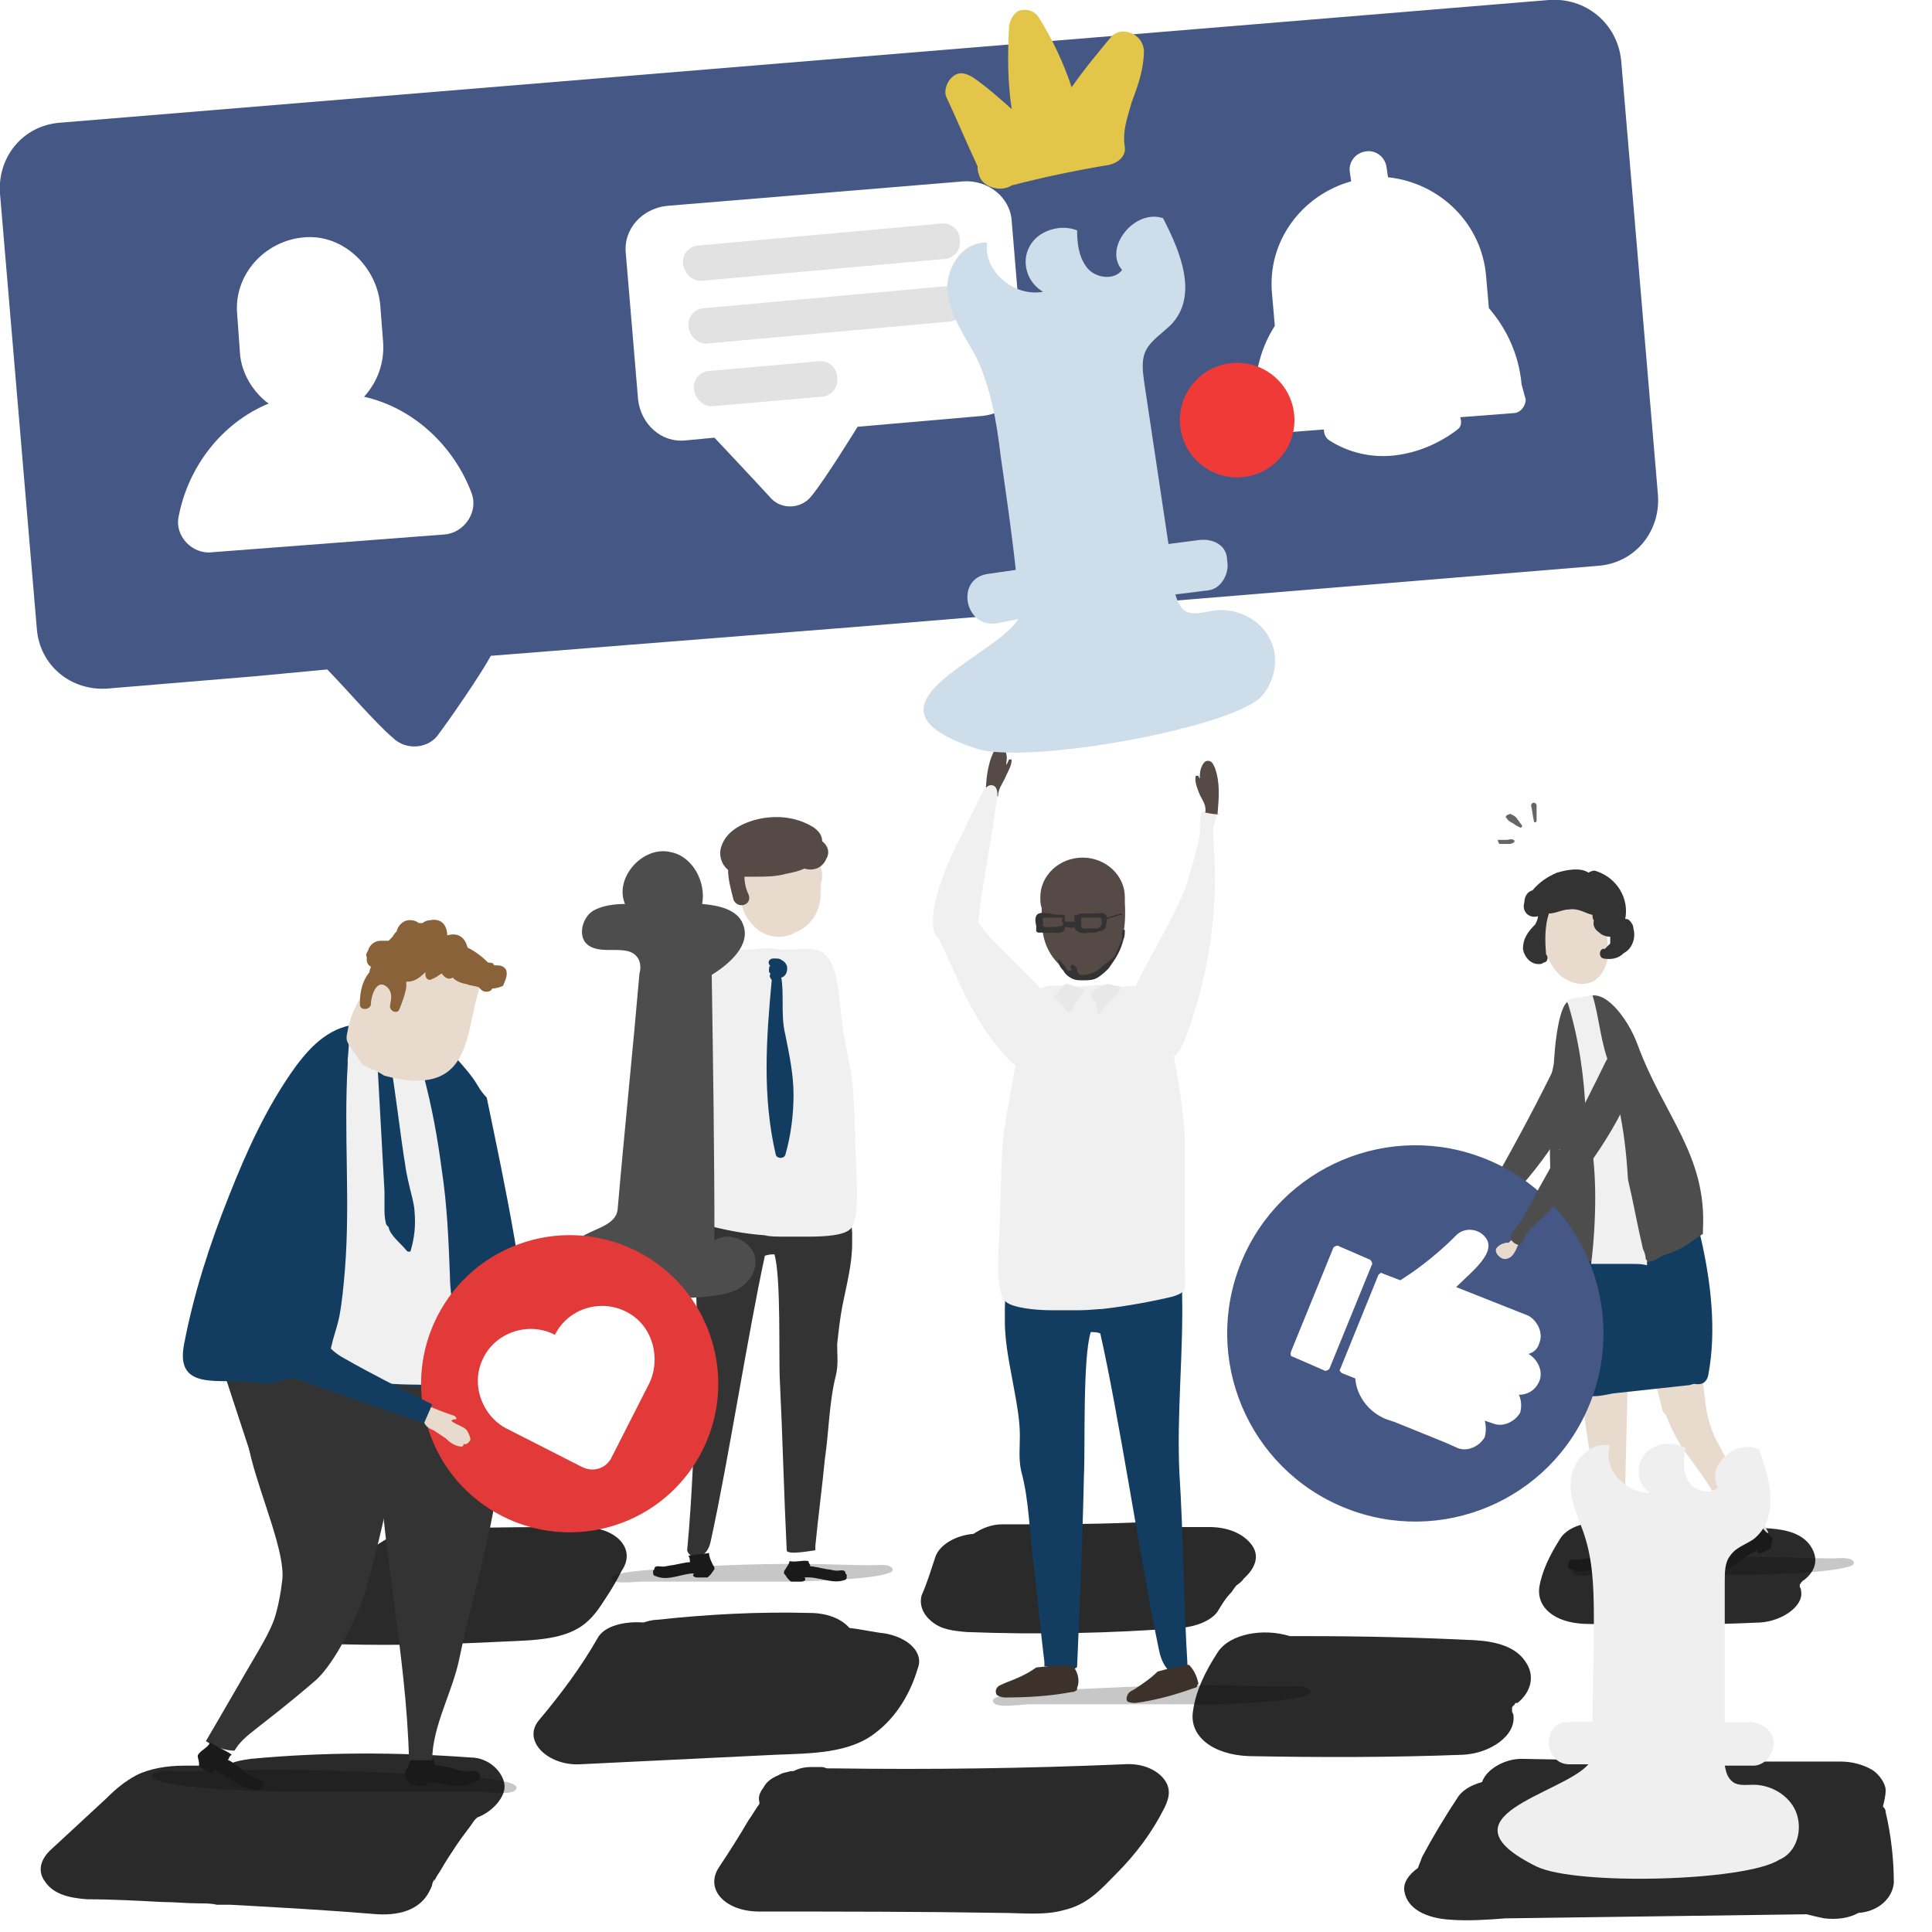 <?xml version="1.0" encoding="UTF-8"?> <!-- Generator: Adobe Illustrator 21.0.2, SVG Export Plug-In . SVG Version: 6.00 Build 0) --> <svg xmlns="http://www.w3.org/2000/svg" xmlns:xlink="http://www.w3.org/1999/xlink" version="1.1" id="Arte" x="0px" y="0px" viewBox="0 0 141.7 141.7" style="enable-background:new 0 0 141.7 141.7;" xml:space="preserve"> <style type="text/css"> .st0{fill:#445785;} .st1{fill:#FFFFFF;} .st2{fill:#E2E2E2;} .st3{fill:#EF3A38;} .st4{fill:#2A2A2A;} .st5{filter:url(#Adobe_OpacityMaskFilter);} .st6{filter:url(#Adobe_OpacityMaskFilter_1_);} .st7{mask:url(#XMLID_2_);fill:url(#XMLID_3_);} .st8{opacity:0.22;fill:url(#XMLID_4_);} .st9{fill:#333333;} .st10{fill:#E8DBCE;} .st11{fill:#F0F0F0;} .st12{fill:#1A1A1A;} .st13{fill:#123D60;} .st14{fill:#564A47;} .st15{filter:url(#Adobe_OpacityMaskFilter_2_);} .st16{filter:url(#Adobe_OpacityMaskFilter_3_);} .st17{mask:url(#XMLID_5_);fill:url(#XMLID_6_);} .st18{opacity:0.22;fill:url(#XMLID_7_);} .st19{fill:#3D322B;} .st20{fill:#E8E8E8;} .st21{fill:#4D4D4D;} .st22{filter:url(#Adobe_OpacityMaskFilter_4_);} .st23{filter:url(#Adobe_OpacityMaskFilter_5_);} .st24{mask:url(#XMLID_8_);fill:url(#XMLID_9_);} .st25{opacity:0.22;fill:url(#XMLID_10_);} .st26{fill:#666666;} .st27{filter:url(#Adobe_OpacityMaskFilter_6_);} .st28{filter:url(#Adobe_OpacityMaskFilter_7_);} .st29{mask:url(#XMLID_11_);fill:url(#XMLID_12_);} .st30{opacity:0.22;fill:url(#XMLID_13_);} .st31{fill:#8A6239;} .st32{fill:#E23A39;} .st33{fill:#EFEFF0;} .st34{fill:#E2C549;} .st35{fill:#CEDDEA;} </style> <g> <g> <g> <path class="st0" d="M113.6,0L4.4,9C1.7,9.2-0.2,11.5,0,14.2l2.7,31.9c0.2,2.7,2.5,4.6,5.2,4.4l10.8-0.9l5.3-0.5 c1.1,1.1,3.6,4,4.8,5c1,1,2.7,0.8,3.4-0.3c0.9-1.2,3.1-4.4,3.8-5.7L62.5,46l54.7-4.5c2.7-0.2,4.6-2.5,4.4-5.2l-2.7-31.9 C118.6,1.7,116.3-0.2,113.6,0z"></path> <path class="st1" d="M26.7,29.1c1-1.1,1.5-2.5,1.4-4l-0.2-2.6c-0.2-2.9-2.7-5.3-5.5-5.1c-3,0.2-5.3,2.8-5,5.7l0.2,2.8 c0.1,1.5,1,2.9,2.1,3.7c-3.4,1.4-5.9,4.6-6.6,8.3c-0.3,1.4,1,2.8,2.5,2.6l17-1.3c1.4-0.1,2.5-1.6,2-3 C33.3,32.7,30.3,29.9,26.7,29.1z"></path> <g> <path class="st1" d="M70.7,13.3l-21.8,1.8c-1.8,0.2-3.2,1.7-3,3.5l0.9,10.7c0.2,1.8,1.7,3.2,3.5,3l2.1-0.2c0,0,3.2,3.4,4.2,4.5 c0.8,0.8,2.2,0.7,2.9-0.2c1-1.2,3.4-5.1,3.4-5.1l9.2-0.8c1.8-0.2,3.2-1.7,3-3.5l-0.9-10.8C74.1,14.5,72.5,13.2,70.7,13.3z"></path> <path class="st2" d="M51.4,20.6c-0.7,0-1.2-0.6-1.3-1.2c-0.1-0.8,0.5-1.4,1.2-1.4L69,16.4c0.8-0.1,1.4,0.5,1.4,1.2 c0.1,0.8-0.5,1.4-1.2,1.4L51.4,20.6C51.4,20.6,51.4,20.6,51.4,20.6z"></path> <path class="st2" d="M51.8,25.2c-0.7,0-1.2-0.6-1.3-1.2c-0.1-0.8,0.5-1.4,1.2-1.4L69.3,21c0.8-0.1,1.4,0.5,1.4,1.2 c0.1,0.8-0.5,1.4-1.2,1.4L51.8,25.2C51.8,25.2,51.8,25.2,51.8,25.2z"></path> <path class="st2" d="M52.2,29.8c-0.7,0-1.2-0.6-1.3-1.2c-0.1-0.8,0.5-1.4,1.2-1.4l7.9-0.7c0.8-0.1,1.4,0.5,1.4,1.2 c0.1,0.8-0.5,1.4-1.2,1.4L52.2,29.8C52.2,29.8,52.2,29.8,52.2,29.8z"></path> </g> <path class="st1" d="M111.6,28.2c-0.2-2.2-1.1-4.1-2.4-5.6l-0.2-2.3c-0.3-3.9-3.4-6.9-7.2-7.3l-0.1-0.7c-0.1-0.8-0.8-1.3-1.5-1.2 c-0.8,0.1-1.3,0.8-1.2,1.5l0.1,0.7c-3.6,1-6.2,4.4-5.8,8.3l0.2,2.3l0,0c-1.1,1.7-1.6,3.8-1.4,6l0.1,1c0,0.5,0.5,0.9,1,0.9 l3.9-0.3c0,0.3,0.1,0.6,0.4,0.8c1.4,0.9,3.1,1.3,4.8,1.1c1.7-0.2,3.3-0.9,4.6-1.9c0.3-0.2,0.3-0.6,0.2-0.9l3.9-0.3 c0.5,0,0.9-0.5,0.9-1L111.6,28.2z"></path> </g> <ellipse transform="matrix(0.997 -8.237546e-02 8.237546e-02 0.997 -2.227 7.576)" class="st3" cx="90.7" cy="30.8" rx="4.2" ry="4.2"></ellipse> </g> <g> <g id="XMLID_140_"> <path id="XMLID_148_" class="st4" d="M42.7,112c-3.1,0-6.3,0-9.4,0.1c-1-0.5-2.5-0.6-3.5-0.1c-2.6,1.5-5,3.2-7.2,4.9 c-0.9,0.7-1.1,1.6-0.5,2.4c0.6,0.8,1.7,1.3,3,1.3c4,0.1,7.9,0,11.8-0.2c2.2-0.1,4.6-0.1,6.1-1.4c0.7-0.6,1.1-1.3,1.5-1.9 c0.4-0.6,0.8-1.3,1.1-1.9C46.7,113.6,45.2,112,42.7,112z"></path> <path id="XMLID_147_" class="st4" d="M64.9,119.8c-0.9-0.1-1.7-0.3-2.6-0.4c-0.6-0.7-1.7-1.1-2.9-1.1c-3.8-0.1-7.5,0.1-11.2,0.5 c-0.3,0-0.7,0.1-1,0.2c-1.3-0.1-2.9,0.2-3.4,1.2c-1.2,2.1-2.7,4.1-4.3,6c-1.2,1.5,0.7,3.3,3,3.2l14.4-0.7 c2.6-0.1,5.4-0.1,7.3-1.6c1.6-1.2,2.6-3,3.1-4.7C67.8,121.2,66.6,120.1,64.9,119.8z"></path> <path id="XMLID_146_" class="st4" d="M91.8,113.3c-0.6-0.8-1.7-1.3-3.1-1.3c-0.7,0-1.4,0-2.1,0c-0.5-0.3-1.2-0.4-1.9-0.4 c-3.7,0.2-7.5,0.2-11.2,0.2c-0.8,0-1.5,0.3-2.1,0.7c-1.3,0.1-2.5,0.8-2.8,1.7c-0.3,0.9-0.6,1.9-1,2.8c-0.2,0.7,0.1,1.4,0.7,1.9 c0.7,0.6,1.5,0.7,2.6,0.8c5.2,0.2,10.5,0.1,15.7-0.3c1.1-0.1,2.2-0.5,2.7-1.2c0.3-0.5,0.6-1,1-1.4c0.1-0.1,0.3-0.5,0.5-0.6 c-0.1,0.1-0.1,0.1-0.2,0.2c0.1-0.1,0.1-0.1,0.2-0.2c0.1-0.1,0.3-0.2,0.4-0.4C92.1,115,92.4,114.1,91.8,113.3z"></path> <path id="XMLID_145_" class="st4" d="M132.8,113.4c-0.6-0.9-1.7-1.2-3-1.3c-3.3-0.2-6.7-0.2-10-0.2c-0.3,0-0.6,0-1,0 c0,0,0,0-0.1,0c-1.5-0.5-3.6-0.2-4.3,1c-0.7,1.1-1.3,2.3-1.5,3.5c-0.2,1.5,1.1,2.6,3.3,2.7c4.3,0.1,8.6,0.1,12.9-0.1 c1.6-0.1,3.2-1.2,3-2.3c0,0,0-0.2-0.1-0.3c0,0,0-0.1,0-0.1c0-0.1,0-0.1,0.1-0.2c0,0,0-0.1,0.1-0.1c0,0,0-0.1,0.1-0.1c0,0,0,0,0,0 C133.2,115.2,133.4,114.3,132.8,113.4z"></path> <path id="XMLID_144_" class="st4" d="M37,130.9c-0.1-0.9-1.1-2-2.5-2c-5.4-0.4-10.8-0.4-16.1,0.1c-0.7,0.1-1.3,0.2-1.8,0.5 c-1,0-2.1,0-3.1,0c-1.2,0-2.5,0.2-3.5,0.7c-0.9,0.5-1.5,1-2.2,1.7c-1.3,1.2-2.7,2.5-4,3.7c-0.8,0.7-1.1,1.6-0.5,2.4 c0.6,0.9,1.7,1.2,3.1,1.3c1.8,0,3.6,0.1,5.5,0.2c0.9,0,1.8,0.1,2.7,0.1c0.4,0,0.9,0,1.3,0.1c0.2,0,0.5,0,0.7,0c0,0,0.2,0,0.3,0 c3.6,0.2,7.2,0.4,10.8,0.7c1.9,0.1,3.2-0.5,3.8-1.7c0.1-0.2,0.2-0.4,0.2-0.5c0-0.1,0.3-0.7,0.1-0.1c0.1-0.3,0.3-0.6,0.5-0.9 c0.4-0.7,0.8-1.3,1.2-1.9c0.4-0.6,0.9-1.2,1.3-1.8c0,0,0.2-0.2,0.2-0.2C36.1,132.9,37.1,131.8,37,130.9z"></path> <path id="XMLID_143_" class="st4" d="M85.3,130.4c-0.6-0.7-1.7-1.1-2.9-1c-7.1,0.3-14.1,0.4-21.2,0.3c-0.2,0-0.3,0-0.5,0 c-0.1,0-0.3-0.1-0.4-0.1c-0.3,0-0.5,0-0.8,0c-0.5,0-0.9,0.1-1.3,0.3c-0.1,0-0.1,0-0.2,0c-0.3,0.1-0.6,0.1-0.9,0.3 c-0.5,0.2-0.9,0.5-1.1,0.9c-0.3,0.4-0.4,0.7-0.3,1.1c0,0,0,0.1,0,0.1c-0.3,0.4-0.5,0.8-0.8,1.2c-0.7,1.2-1.4,2.3-2.2,3.5 c-1,1.6,0.5,3.2,3,3.2c5.9,0,11.8,0,17.8,0.1c1.4,0,3.1,0.2,4.5-0.2c1.8-0.4,2.8-1.6,3.8-2.6c1.5-1.5,2.7-3.1,3.6-4.9 C85.8,131.8,85.9,131.1,85.3,130.4z"></path> <path id="XMLID_142_" class="st4" d="M138.9,138.1c0-1.7-0.2-3.5-0.6-5.2c0-0.2-0.1-0.3-0.2-0.4c0.1-0.4,0.2-0.8,0.2-1.2 c0-0.5-0.5-1.2-1-1.5c-0.7-0.4-1.5-0.6-2.3-0.6c-3.5,0-7,0-10.6,0c-4.3-0.1-8.5-0.1-12.8-0.2c-1.3,0-2.6,0.8-2.9,1.7 c-0.7,0.2-1.3,0.5-1.7,1c-1,1.5-1.9,3-2.7,4.5c-0.1,0.3-0.2,0.5-0.3,0.8c-0.7,0.5-1.1,1.1-1,1.7c0.2,1.3,1.6,2,3.4,2.1 c1.3,0.1,2.7,0,4-0.1c7.4-0.1,14.7-0.2,22.1-0.3c0.4,0.1,0.8,0.2,1.3,0.3c0.9,0.1,1.8,0,2.5-0.4 C137.8,140.2,138.8,139.2,138.9,138.1z"></path> <path id="XMLID_141_" class="st4" d="M111.9,121.9c-0.7-1.1-2.1-1.5-3.7-1.6c-4.1-0.2-8.2-0.3-12.3-0.3c-0.4,0-0.8,0-1.2,0 c0,0-0.1,0-0.1,0c-1.9-0.6-4.4-0.2-5.3,1.2c-0.9,1.4-1.6,2.8-1.8,4.3c-0.3,1.8,1.4,3.2,4.1,3.3c5.2,0.1,10.5,0.1,15.7-0.1 c2-0.1,3.9-1.4,3.7-2.9c0-0.1-0.1-0.2-0.1-0.3c0,0,0-0.1,0-0.2c0-0.1,0-0.1,0.1-0.2c0,0,0.1-0.1,0.1-0.1c0,0,0-0.1,0.1-0.1 c0,0,0,0,0.1,0C112.3,124.1,112.6,122.9,111.9,121.9z"></path> </g> <g id="XMLID_129_"> <defs> <filter id="Adobe_OpacityMaskFilter" x="44.8" y="114.7" width="20.8" height="1.4"> <feFlood style="flood-color:white;flood-opacity:1" result="back"></feFlood> <feBlend in="SourceGraphic" in2="back" mode="normal"></feBlend> </filter> </defs> <mask maskUnits="userSpaceOnUse" x="44.8" y="114.7" width="20.8" height="1.4" id="XMLID_2_"> <g class="st5"> <defs> <filter id="Adobe_OpacityMaskFilter_1_" x="44.8" y="114.7" width="20.8" height="1.4"> <feFlood style="flood-color:white;flood-opacity:1" result="back"></feFlood> <feBlend in="SourceGraphic" in2="back" mode="normal"></feBlend> </filter> </defs> <mask maskUnits="userSpaceOnUse" x="44.8" y="114.7" width="20.8" height="1.4" id="XMLID_2_"> <g class="st6"> </g> </mask> <linearGradient id="XMLID_3_" gradientUnits="userSpaceOnUse" x1="2442.711" y1="219.498" x2="2453.53" y2="219.498" gradientTransform="matrix(1.919 -5.460000e-02 2.840000e-02 1 -4649.036 29.696)"> <stop offset="0" style="stop-color:#FFFFFF"></stop> <stop offset="1" style="stop-color:#000000"></stop> </linearGradient> <path id="XMLID_163_" class="st7" d="M65.1,115.4c0.4-0.1,0.5-0.3,0.2-0.5c-0.3-0.2-1.1-0.1-1.4-0.1c-1.7,0-3.4-0.1-5.1-0.1 c-3.4,0-6.9,0.1-10.3,0.4c-0.5,0-4.2,0.2-3.6,0.8c0.3,0.3,1.8,0.1,2.3,0.1c1.2,0,2.4,0,3.5,0c2.4,0,4.7,0,7.1,0 C58.3,116,63.7,115.9,65.1,115.4z"></path> </g> </mask> <linearGradient id="XMLID_4_" gradientUnits="userSpaceOnUse" x1="2442.711" y1="219.498" x2="2453.53" y2="219.498" gradientTransform="matrix(1.919 -5.460000e-02 2.840000e-02 1 -4649.036 29.696)"> <stop offset="0" style="stop-color:#000000"></stop> <stop offset="1" style="stop-color:#000000"></stop> </linearGradient> <path id="XMLID_138_" class="st8" d="M65.1,115.4c0.4-0.1,0.5-0.3,0.2-0.5c-0.3-0.2-1.1-0.1-1.4-0.1c-1.7,0-3.4-0.1-5.1-0.1 c-3.4,0-6.9,0.1-10.3,0.4c-0.5,0-4.2,0.2-3.6,0.8c0.3,0.3,1.8,0.1,2.3,0.1c1.2,0,2.4,0,3.5,0c2.4,0,4.7,0,7.1,0 C58.3,116,63.7,115.9,65.1,115.4z"></path> <path id="XMLID_137_" class="st9" d="M51.1,101.1c0.2-3.9-0.2-7.8-0.2-11.7c-0.1-1.3,0.1-2.7,0.7-4c0-0.1,0.1-0.2,0.1-0.2 c0.2-0.2,0.6-0.1,0.9,0c2.8,1,6.1,0.7,8.6-0.6c0.5,0.6,0.6,1.4,0.8,2.2c0.2,1.2,0.4,2.4,0.5,3.6c0,0,0,0,0,0l0,0 c0,0.3,0,0.5,0,0.8c0,1.5-0.4,3-0.7,4.5c-0.2,1-0.3,2-0.4,2.9c0,0.8,0.1,1.5-0.1,2.3c-0.5,2-0.5,4.1-0.8,6.1 c-0.2,2.1-0.5,4.3-0.7,6.4c0,0.1,0,0.2,0,0.3c-0.1,0-2.1,0.4-2.1,0c-0.2-4.1-0.3-8.3-0.5-12.4c-0.1-1.7,0.1-7.6-0.4-9.3 c-0.2,0-0.4,0-0.7,0.1c-1.2,5.5-2.7,15.1-3.9,20.6c-0.1,0.5-0.2,1-0.6,1.3c-0.4,0.3-1.1,0.2-1.2-0.3 C50.8,109.5,50.9,105.3,51.1,101.1z"></path> <path id="XMLID_136_" class="st10" d="M54.3,64.2c0-1.2,1.3-2.2,3-2.2c1.7,0,3,1,3,2.2c0,0.2,0,0.4-0.1,0.6c0,0,0,0.1,0,0.2 c0,0.4,0,0.9-0.1,1.3c-0.2,0.9-0.8,1.7-1.8,2.1c-0.3,0.2-0.7,0.3-1.2,0.3c-0.6,0-1.1-0.2-1.5-0.5c-1.3-1-1.4-2.4-1.3-3.7 C54.3,64.4,54.3,64.3,54.3,64.2z"></path> <path id="XMLID_135_" class="st11" d="M50.8,87.8c0-2.7,0-5.3,0-8c0-2.2,0.5-4.6,0.8-6.8c0.2-1.2,0.4-1.6,0.9-2.7 c0.1-0.2,0.1-0.3,0.8-0.5c0.2-0.1,0.5-0.3,0.7-0.2c1,0.2,1.9-0.2,2.9,0c1,0.2,2.7-0.3,3.5,0.3c1.1,0.9,1.1,3.1,1.3,4.6 c0.2,2,0.8,3.9,0.9,5.9c0.1,1.7,0.1,3.5,0.2,5.2c0,0.9,0.3,4-0.5,4.6c-0.5,0.4-1.7,0.5-3,0.5c0,0-0.1,0-0.1,0c0,0,0,0,0,0 c-0.5,0-1.1,0-1.5,0c-0.7,0-1.3,0-1.6-0.1c-1.5-0.1-3-0.4-4.5-0.8c-0.3-0.1-0.6-0.1-0.7-0.4C50.7,89.3,50.8,88,50.8,87.8z"></path> <path id="XMLID_134_" class="st12" d="M59,115.7c0.2,0.2-0.1,0.3-0.2,0.3c-0.2,0-0.5,0-0.7,0c-0.1,0-0.1,0-0.2-0.1 c0,0-0.1-0.1-0.1-0.1c-0.1-0.1-0.2-0.3-0.3-0.4c0-0.1,0-0.2,0.1-0.3c0.1-0.2,0.3-0.4,0.3-0.6c0.5,0.1,1-0.1,1.4,0 c0,0.2,0.2,0.3,0.1,0.4c0-0.1,1.2,0.2,1.3,0.2c0.2,0,0.4,0.1,0.7,0.1c0.2,0,0.5-0.1,0.6,0.1c0,0.1,0,0.1,0.1,0.2 c0,0.1,0,0.1,0,0.2c0,0.1-0.1,0.2-0.2,0.2C61,116.2,60,115.6,59,115.7z"></path> <path id="XMLID_133_" class="st12" d="M50.9,115.4c-0.2,0.2,0.1,0.3,0.2,0.3c0.2,0,0.4,0,0.7,0c0.1,0,0.1,0,0.2-0.1 c0,0,0.1-0.1,0.1-0.1c0.1-0.1,0.2-0.3,0.3-0.4c0-0.1,0-0.2-0.1-0.3c-0.1-0.2-0.3-0.6-0.3-0.9c-0.5,0.1-1.1,0.1-1.5,0.2 c0.1,0.2,0.1,0.3,0.1,0.5c0-0.1-1.2,0.2-1.3,0.2c-0.2,0-0.4,0.1-0.7,0.1c-0.2,0-0.5-0.1-0.6,0.1c0,0.1,0,0.1-0.1,0.2 c0,0.1,0,0.1,0,0.2c0,0.1,0.1,0.2,0.2,0.2C49,116,50,115.4,50.9,115.4z"></path> <path id="XMLID_131_" class="st13" d="M56.9,84.7c0.1,0.3,0.6,0.3,0.7,0c0.4-1.4,0.6-2.9,0.6-4.4c0-1.5-0.3-2.9-0.6-4.4 c-0.2-0.8-0.2-1.6-0.2-2.5c0-0.5,0-1.2-0.1-1.7c0.4-0.1,0.5-0.6,0.4-0.9c-0.1-0.2-0.2-0.3-0.4-0.4c-0.1-0.1-0.3-0.1-0.4-0.1 c-0.1,0-0.1,0-0.2,0c-0.2,0-0.4,0.2-0.3,0.4c0,0,0,0.1,0.1,0.1c-0.1,0.1-0.1,0.2-0.1,0.4c0,0.1,0,0.1,0.1,0.2 c0,0.1-0.1,0.2,0,0.3c0,0.1,0.1,0.1,0.1,0.2C56.2,76.2,55.9,80.4,56.9,84.7z"></path> <path id="XMLID_130_" class="st14" d="M60.3,61.7c0-0.4-0.2-0.7-0.6-1C58.6,60,57.3,59.8,56,60c-1.2,0.2-2.7,0.8-3.1,2.1 c-0.2,0.6,0,1.3,0.5,1.7c0,0.7,0.2,1.4,0.4,2.2c0.3,0.7,1.4,0.4,1.1-0.4c-0.2-0.4-0.3-0.9-0.3-1.3c0.3,0,0.5,0,0.8,0 c0.7,0,1.5,0,2.2-0.2c0.5-0.1,1-0.2,1.4-0.4c0.6,0.2,1.3,0,1.6-0.7C60.9,62.5,60.7,62,60.3,61.7z"></path> </g> <g id="XMLID_109_"> <defs> <filter id="Adobe_OpacityMaskFilter_2_" x="72.8" y="123.6" width="23.3" height="1.6"> <feFlood style="flood-color:white;flood-opacity:1" result="back"></feFlood> <feBlend in="SourceGraphic" in2="back" mode="normal"></feBlend> </filter> </defs> <mask maskUnits="userSpaceOnUse" x="72.8" y="123.6" width="23.3" height="1.6" id="XMLID_5_"> <g class="st15"> <defs> <filter id="Adobe_OpacityMaskFilter_3_" x="72.8" y="123.6" width="23.3" height="1.6"> <feFlood style="flood-color:white;flood-opacity:1" result="back"></feFlood> <feBlend in="SourceGraphic" in2="back" mode="normal"></feBlend> </filter> </defs> <mask maskUnits="userSpaceOnUse" x="72.8" y="123.6" width="23.3" height="1.6" id="XMLID_5_"> <g class="st16"> </g> </mask> <linearGradient id="XMLID_6_" gradientUnits="userSpaceOnUse" x1="582.904" y1="126.924" x2="595.064" y2="126.924" gradientTransform="matrix(1.919 -5.460000e-02 2.840000e-02 1 -1049.404 29.696)"> <stop offset="0" style="stop-color:#FFFFFF"></stop> <stop offset="1" style="stop-color:#000000"></stop> </linearGradient> <path id="XMLID_151_" class="st17" d="M95.7,124.4c0.5-0.2,0.6-0.3,0.2-0.6c-0.3-0.2-1.2-0.1-1.6-0.1c-1.9,0-3.8-0.1-5.8-0.1 c-3.9,0-7.8,0.2-11.6,0.4c-0.6,0-4.7,0.2-4,0.9c0.3,0.4,2,0.1,2.6,0.1c1.3,0,2.7,0,4,0c2.7,0,5.3,0,8,0 C88,125.1,94,124.9,95.7,124.4z"></path> </g> </mask> <linearGradient id="XMLID_7_" gradientUnits="userSpaceOnUse" x1="582.904" y1="126.924" x2="595.064" y2="126.924" gradientTransform="matrix(1.919 -5.460000e-02 2.840000e-02 1 -1049.404 29.696)"> <stop offset="0" style="stop-color:#000000"></stop> <stop offset="1" style="stop-color:#000000"></stop> </linearGradient> <path id="XMLID_127_" class="st18" d="M95.7,124.4c0.5-0.2,0.6-0.3,0.2-0.6c-0.3-0.2-1.2-0.1-1.6-0.1c-1.9,0-3.8-0.1-5.8-0.1 c-3.9,0-7.8,0.2-11.6,0.4c-0.6,0-4.7,0.2-4,0.9c0.3,0.4,2,0.1,2.6,0.1c1.3,0,2.7,0,4,0c2.7,0,5.3,0,8,0 C88,125.1,94,124.9,95.7,124.4z"></path> <path id="XMLID_126_" class="st14" d="M73.8,56.1c0-0.3,0.1-0.5,0-0.8c0-0.2-0.2-0.5-0.4-0.6c-0.2,0-0.4,0.2-0.5,0.4 c-0.5,1-0.6,2.2-0.6,3.3c-0.2-0.1-0.1,0.1,0.9,0c0-0.5,0.3-0.9,0.5-1.3c0.2-0.5,0.5-0.9,0.5-1.4c-0.1,0-0.1,0-0.2,0 C73.9,56,73.8,56.1,73.8,56.1z"></path> <path id="XMLID_125_" class="st13" d="M86.5,108c-0.2-4.3,0.3-8.8,0.2-13.1c0.2-1.5-0.1-3.1-0.7-4.5c0-0.1-0.1-0.2-0.2-0.2 c-0.2-0.2-0.7-0.1-1,0c-3.1,1.1-6.8,0.8-9.7-0.7c-0.6,0.7-0.7,1.6-0.9,2.4c-0.2,1.4-0.5,2.7-0.5,4.1l0,0h0c0,0.3,0,0.6,0,0.9 c0,1.7,0.4,3.4,0.7,5.1c0.2,1.1,0.4,2.2,0.4,3.3c0,0.9-0.1,1.7,0.1,2.6c0.6,2.2,0.6,4.6,0.9,6.8c0.3,2.4,0.5,4.8,0.8,7.2 c0,0.1,0,0.2,0,0.3c0.1,0,2.4,0.5,2.4,0c0.2-4.7,0.4-9.3,0.5-14c0.1-2-0.1-8.6,0.5-10.5c0.2,0,0.5,0,0.7,0.1 c1.4,6.2,3,17,4.3,23.2c0.1,0.5,0.3,1.1,0.7,1.5c0.4,0.4,1.2,0.3,1.4-0.3C86.8,117.4,86.8,112.7,86.5,108z"></path> <path id="XMLID_124_" class="st14" d="M82.5,65.8c0-1.6-1.4-2.9-3.1-2.9s-3.1,1.3-3.1,2.9c0,0.3,0,0.5,0.1,0.8c0,0.1,0,0.1,0,0.2 c0,0.6,0,1.2,0.1,1.7c0.2,1.1,0.8,2.1,1.9,2.8c0.4,0.2,0.8,0.4,1.2,0.4c0.6,0,1.1-0.3,1.5-0.7c1.3-1.2,1.5-3.1,1.4-4.8 C82.5,66,82.5,65.9,82.5,65.8z"></path> <path id="XMLID_123_" class="st9" d="M78,71.2c0.1,0.2,0.3,0.4,0.5,0.5c0.3,0.2,0.6,0.2,0.9,0.2c0.4,0,0.8,0,1.1-0.2 c0.2-0.1,0.8-0.6,0.9-0.8c0.5-0.7,0.8-1.2,1-2c0.1-0.2,0.1-0.5,0.1-0.7c-0.1,0-0.2,0-0.2,0.1c0,0.1,0,0.2,0,0.3 c0,0.5-0.3,0.9-0.5,1.4c-0.2,0.4-0.8,0.7-1.1,1s-0.8,0.5-1.3,0.5c-0.1,0-0.1,0-0.2,0C79,71.3,79,71.2,79,71.1 c0-0.1-0.1-0.2-0.2-0.3c-0.1-0.1-0.3,0-0.3,0.1c0,0.1,0.1,0.1,0.1,0.2c0,0.1-0.1,0.1-0.2,0.1c-0.1,0-0.2-0.1-0.2-0.2 c-0.1-0.2-0.3-0.3-0.4-0.5c-0.1-0.1-0.1-0.1-0.2-0.1C77.6,70.7,77.8,71,78,71.2z"></path> <path id="XMLID_122_" class="st19" d="M78.7,122.2c-0.9-0.1-1.8,0-2.7,0.1c-0.7,0.5-1.4,0.8-2.2,1.1c-0.2,0.1-0.5,0.2-0.6,0.3 c-0.2,0.2-0.2,0.4-0.1,0.6c0.1,0.1,0.4,0.2,0.6,0.2c1.7,0,3.3-0.1,4.9-0.4c0.1,0,0.2,0,0.3-0.1c0.1,0,0.1-0.1,0.1-0.2 C79.2,123.3,79.1,122.7,78.7,122.2z"></path> <path id="XMLID_121_" class="st19" d="M87.2,122.1c-0.8,0.1-1.6,0.3-2.3,0.5c-0.5,0.5-1.1,0.9-1.7,1.3c-0.2,0.1-0.4,0.2-0.5,0.4 c-0.1,0.2-0.1,0.4,0,0.5c0.2,0.1,0.4,0.1,0.6,0.1c1.5-0.2,2.9-0.6,4.3-1.1c0.1,0,0.2-0.1,0.2-0.1c0-0.1,0-0.1,0.1-0.2 C87.8,123,87.6,122.5,87.2,122.1z"></path> <path id="XMLID_120_" class="st11" d="M73.1,58.7c0.1-0.4,0.1-1-0.3-1.1c-0.4-0.1-0.7,0.4-0.9,0.8c-0.4,0.9-0.9,1.8-1.3,2.7 c-0.9,1.7-1.7,3.5-2.1,5.5c-0.1,0.8-0.2,1.7,0.3,2.2c0.3,0.3,0.7,0.4,1.1,0.5c2,0.3,1.8-2,2.1-3.7C72.4,63.1,72.8,60.9,73.1,58.7 z"></path> <path id="XMLID_119_" class="st11" d="M86.9,93c0-3,0-6,0-9c0-2.5-0.6-5.2-1-7.7c-0.2-1.4-0.4-1.8-1.1-3.1 c-0.1-0.2-0.1-0.3-0.9-0.6c-0.2-0.1-0.6-0.3-0.8-0.3c-1.1,0.2-2.2-0.2-3.2,0c-1.1,0.2-3-0.4-3.9,0.4c-1.2,1-1.3,3.5-1.5,5.2 c-0.3,2.2-0.9,4.4-1,6.6c-0.1,1.9-0.1,3.9-0.2,5.8c0,1-0.4,4.5,0.5,5.2c0.5,0.4,2,0.6,3.4,0.6c0.1,0,0.1,0,0.2,0c0,0,0,0,0,0 c0.6,0,1.2,0,1.7,0c0.8,0,1.5-0.1,1.8-0.1c1.7-0.2,3.4-0.5,5.1-0.9c0.3-0.1,0.6-0.2,0.8-0.4C87,94.7,86.9,93.2,86.9,93z"></path> <path id="XMLID_118_" class="st11" d="M73.8,77.5c0.4,0.5,0.9,0.9,1.5,1c0.6,0.1,1.2-0.1,1.4-0.7c0.2-0.6,0-1.2-0.3-1.8 c-0.6-1.4,1.1-1.4,0.4-2.8c-0.8-1.4-4.2-4.1-5-5.5c-0.2-0.4-0.5-0.9-0.9-1.1c-0.7-0.4-2.2,0.2-2.3,1.1c-0.1,0.8,1.1,2.8,1.4,3.6 C71,73.6,72.2,75.8,73.8,77.5z"></path> <path id="XMLID_117_" class="st20" d="M79.4,72.8c0.1-0.1,0.1-0.2,0.1-0.2c0-0.1-0.1-0.1-0.2-0.1c-0.3-0.1-0.6-0.2-0.9-0.3 c-0.1,0-0.2-0.1-0.3,0c0,0-0.1,0.1-0.1,0.1c-0.2,0.2-0.4,0.5-0.6,0.7c0,0-0.1,0.1-0.1,0.1c0,0.1,0,0.1,0.1,0.1 c0.2,0.2,0.4,0.4,0.6,0.6c0.1,0.2,0.3,0.5,0.5,0.4c0.2-0.1,0.3-0.5,0.4-0.7C79,73.3,79.2,73.1,79.4,72.8z"></path> <path id="XMLID_116_" class="st20" d="M80.4,73.8c0,0.2,0.1,0.3,0.1,0.5c0,0,0,0,0,0.1c0.1,0,0.1,0,0.2-0.1 c0.3-0.5,0.7-0.9,1.2-1.3c0.1-0.1,0.2-0.2,0.2-0.3c0.1-0.1,0.1-0.2,0-0.3c-0.1-0.1-0.1-0.1-0.2-0.1c-0.2,0-0.3-0.1-0.5-0.1 c-0.1,0-0.2-0.1-0.3,0c-0.1,0-0.2,0.1-0.3,0.1c-0.2,0.1-0.8,0.4-0.8,0.6c0,0.1,0.2,0.3,0.2,0.5C80.3,73.4,80.4,73.6,80.4,73.8z"></path> <path id="XMLID_115_" class="st11" d="M87.2,64.3c-0.9,3.7-7.8,12.6-3.1,11.1c0.4-0.1-0.3,0.9-0.2,1.3c0,0.4,0.3,0.9,0.7,1.1 c0.5,0.2,1.2,0,1.6-0.4c0.4-0.4,0.6-0.9,0.8-1.4c1.7-4.6,2.4-9.4,2-14.2c0-0.5-0.1-1,0.1-1.5c0.1-0.3,0.2-0.6,0-0.7 c-0.2-0.2-0.8-0.2-1,0C88,59.9,88,60.8,88,61.2C87.8,62.3,87.5,63.3,87.2,64.3z"></path> <path id="XMLID_114_" class="st14" d="M88,57.1c0-0.3,0-0.5,0.1-0.8c0.1-0.2,0.2-0.5,0.5-0.5c0.3,0,0.4,0.3,0.5,0.5 c0.4,1.1,0.3,2.2,0.2,3.4c0.2,0,0.1,0.1-0.9-0.1c0.1-0.5-0.2-0.9-0.4-1.3c-0.2-0.5-0.4-1-0.3-1.4c0.1,0,0.1,0,0.2,0 C87.9,56.9,87.9,57,88,57.1z"></path> <path id="XMLID_110_" class="st9" d="M82.2,67c-0.3,0.1-0.7,0.2-1,0.3c0-0.1-0.1-0.2-0.2-0.3c-0.2-0.1-0.4,0-0.6,0 c-0.4,0-0.8,0-1.2,0c-0.1,0-0.1,0-0.1,0.1c-0.1,0-0.1,0-0.2,0c-0.1,0-0.1,0-0.1,0.1c0,0.1,0,0.3,0,0.4c-0.1,0-0.1,0-0.2,0 c-0.2,0-0.3,0-0.5,0c0-0.1,0-0.2,0-0.2c0-0.1,0-0.1,0-0.2c0-0.1-0.1-0.1-0.1-0.1h0c0,0,0,0,0,0c-0.3,0-0.7,0-1-0.1 c-0.2,0-0.6-0.1-0.8,0c-0.3,0.1-0.3,0.5-0.2,0.9c0,0.1,0,0.3,0,0.4c0.1,0.1,0.1,0.1,0.2,0.1c0.3,0,0.6,0,0.8,0 c0.3,0,0.8,0.1,1-0.1c0.1-0.1,0.1-0.3,0.1-0.4c0,0,0,0,0,0c0,0,0,0.1,0.1,0.1c0.2,0,0.4,0.1,0.6,0c0,0.2,0.2,0.3,0.4,0.4 c0.3,0.1,0.6,0,0.9,0c0.2,0,0.3,0,0.5-0.1c0.1,0,0.2,0,0.3-0.1c0,0,0.1,0,0.1-0.1c0,0,0.1,0,0.1-0.1c0-0.2,0.1-0.4,0.1-0.6 c0.3-0.1,0.7-0.2,1-0.3C82.4,67.2,82.3,67,82.2,67z M77.9,67.9C77.9,67.9,77.9,67.9,77.9,67.9c-0.4,0.1-0.7,0.1-1,0.1 c-0.2,0-0.3,0-0.4-0.1c0,0,0,0,0,0c0-0.2,0-0.4,0-0.6c0.2,0,0.4,0,0.6,0c0.3,0,0.5,0,0.8,0c0,0.1,0,0.2,0,0.3 C78,67.7,78,67.8,77.9,67.9z M80.8,67.7c0,0.2-0.1,0.3-0.3,0.4c-0.3,0-0.6,0-0.9,0c-0.2,0-0.3,0-0.3-0.3c0,0,0-0.1,0-0.1 c0,0,0-0.1,0-0.1c0-0.1,0-0.2,0-0.3c0.5,0,0.9,0,1.4,0c0,0,0.1,0.1,0.1,0.1C80.8,67.5,80.8,67.6,80.8,67.7 C80.8,67.7,80.8,67.7,80.8,67.7z"></path> </g> <g id="XMLID_88_"> <path id="XMLID_108_" class="st10" d="M107.3,91.8c-0.3,0.1-0.5,0-0.7-0.2c-0.2-0.2-0.3-0.5,0-0.7c0.1-0.1,0.3-0.2,0.4-0.2 c0.1-0.1,0.3,0,0.5-0.1c0,0,0.1-0.1,0.1-0.1c0.1-0.1,0.2-0.1,0.3,0c0.1,0.1,0.1,0.2,0.2,0.2c0,0.1,0.1,0.1,0,0.2 C107.9,91.4,107.6,91.7,107.3,91.8z"></path> <path id="XMLID_107_" class="st21" d="M109.6,86.6c1.7-3,3.3-6,4.8-9.1c0.2-0.4,0.4-0.7,0.7-1c0.3-0.3,0.7-0.4,1.1-0.3 c0.5,0.2,0.8,0.7,0.8,1.2c0,0.5-0.1,1-0.3,1.4c-1.7,4-4.2,7.6-7.4,10.5c-0.3,0.3-0.7,0.6-0.8,1c-0.1,0.2-0.2,0.5-0.4,0.5 c-0.3,0-0.7-0.4-0.6-0.6c0-0.3,0.6-0.9,0.8-1.2C108.7,88.2,109.2,87.4,109.6,86.6z"></path> <defs> <filter id="Adobe_OpacityMaskFilter_4_" x="115.2" y="114.2" width="20.8" height="1.4"> <feFlood style="flood-color:white;flood-opacity:1" result="back"></feFlood> <feBlend in="SourceGraphic" in2="back" mode="normal"></feBlend> </filter> </defs> <mask maskUnits="userSpaceOnUse" x="115.2" y="114.2" width="20.8" height="1.4" id="XMLID_8_"> <g class="st22"> <defs> <filter id="Adobe_OpacityMaskFilter_5_" x="115.2" y="114.2" width="20.8" height="1.4"> <feFlood style="flood-color:white;flood-opacity:1" result="back"></feFlood> <feBlend in="SourceGraphic" in2="back" mode="normal"></feBlend> </filter> </defs> <mask maskUnits="userSpaceOnUse" x="115.2" y="114.2" width="20.8" height="1.4" id="XMLID_8_"> <g class="st23"> </g> </mask> <linearGradient id="XMLID_9_" gradientUnits="userSpaceOnUse" x1="605.111" y1="118.638" x2="615.929" y2="118.638" gradientTransform="matrix(1.919 -5.460000e-02 2.840000e-02 1 -1049.404 29.696)"> <stop offset="0" style="stop-color:#FFFFFF"></stop> <stop offset="1" style="stop-color:#000000"></stop> </linearGradient> <path id="XMLID_46_" class="st24" d="M135.6,114.9c0.4-0.1,0.5-0.3,0.2-0.5c-0.3-0.2-1.1-0.1-1.4-0.1c-1.7,0-3.4-0.1-5.1-0.1 c-3.4,0-6.9,0.1-10.3,0.4c-0.5,0-4.2,0.2-3.6,0.8c0.3,0.3,1.8,0.1,2.3,0.1c1.2,0,2.4,0,3.5,0c2.4,0,4.7,0,7.1,0 C128.7,115.5,134.1,115.4,135.6,114.9z"></path> </g> </mask> <linearGradient id="XMLID_10_" gradientUnits="userSpaceOnUse" x1="605.111" y1="118.638" x2="615.929" y2="118.638" gradientTransform="matrix(1.919 -5.460000e-02 2.840000e-02 1 -1049.404 29.696)"> <stop offset="0" style="stop-color:#000000"></stop> <stop offset="1" style="stop-color:#000000"></stop> </linearGradient> <path id="XMLID_105_" class="st25" d="M135.6,114.9c0.4-0.1,0.5-0.3,0.2-0.5c-0.3-0.2-1.1-0.1-1.4-0.1c-1.7,0-3.4-0.1-5.1-0.1 c-3.4,0-6.9,0.1-10.3,0.4c-0.5,0-4.2,0.2-3.6,0.8c0.3,0.3,1.8,0.1,2.3,0.1c1.2,0,2.4,0,3.5,0c2.4,0,4.7,0,7.1,0 C128.7,115.5,134.1,115.4,135.6,114.9z"></path> <path id="XMLID_104_" class="st21" d="M115.8,78.5c0-0.4-0.1-0.8-0.2-1.2c-0.2-0.4-0.5-0.7-0.9-0.6c-0.3,0-0.4,0.4-0.5,0.6 c-0.3,0.8-0.4,1.6-0.6,2.4c-0.2,0.9-0.4,1.7-0.5,2.6c-0.1,0.3-0.1,0.5,0,0.8c0.1,0.5,1,1.2,1.4,1c0.3-0.2,0.6-1.4,0.7-1.8 C115.6,81.2,115.9,80,115.8,78.5z"></path> <path id="XMLID_103_" class="st10" d="M126.4,106.6c-0.3-0.6-0.7-1.2-0.9-1.9c-0.3-0.8-0.4-1.6-0.5-2.5c-0.4-3.3-0.9-6.5-1.3-9.8 c0-0.3-0.1-0.6-0.2-0.8c-0.4-0.7-1.4-0.6-2.2-0.5c-0.1,0-0.2,0-0.3,0.1c-1.6,0.2-3.2,0.3-4.8,0.4c-0.4,0-0.8,0.4-0.8,0.8 c0,0-0.1,0-0.1,0.1c0,0,0,0,0,0c0,0.2,0,0.3,0.2,0.5c0,4.9,0.4,9.8,1.3,14.6c0.4,2.1,0.9,4.2,0.9,6.4l1.4,0 c0.1-6.1,0.3-12.3,0.4-18.4c0.1,0.5,0.2,0.9,0.4,1.4c0.7,2.1,1.5,4.1,2,6.3c0,0.2,0.2,0.4,0.3,0.5c0.4,1.1,1,2.2,1.7,3.1 c1.5,2,2.5,3.8,4.1,6.1c0.6,0,1.2-0.2,1.7-0.6C128.6,110.4,127.5,108.5,126.4,106.6z"></path> <path id="XMLID_102_" class="st12" d="M118.1,114.9c-0.2,0.2,0.1,0.3,0.2,0.3c0.2,0,0.5,0,0.7,0c0.1,0,0.1,0,0.2-0.1 c0,0,0.1-0.1,0.1-0.1c0.1-0.1,0.2-0.3,0.3-0.4c0-0.1,0-0.2-0.1-0.3c-0.1-0.2-0.3-0.4-0.3-0.6c-0.5,0.1-1-0.1-1.4,0 c0,0.2-0.2,0.3-0.1,0.4c0-0.1-1.2,0.2-1.3,0.2c-0.2,0-0.4,0.1-0.7,0.1c-0.2,0-0.5-0.1-0.6,0.1c0,0.1,0,0.1-0.1,0.2 c0,0.1,0,0.1,0,0.2c0,0.1,0.1,0.2,0.2,0.2C116.2,115.5,117.1,114.9,118.1,114.9z"></path> <path id="XMLID_101_" class="st13" d="M124.7,90.6c-0.1-0.6-0.3-1-0.9-1.2c-0.6-0.2-1.4-0.2-2.1-0.2c0,0-0.1,0-0.1,0 c-1.4-0.3-2.9-0.5-4.4-0.5c-0.3,0-0.5,0.1-0.6,0.3c-0.3-0.1-0.6,0-0.8,0.3c-0.1,0.1-0.2,0.2-0.3,0.3c0,0-0.1,0.1-0.1,0.1 c-0.1,0.1-0.2,0.2-0.2,0.4c-0.2,3.5-0.2,7,0.3,10.5c0.1,0.6,0.1,1.3,0.6,1.6c0.6,0.4,1.6,0.1,2.2,0l5.5-0.6 c0.2,0,0.3-0.1,0.5-0.1c0.5,0.1,0.9-0.1,1-0.7C125.9,97.6,125.5,94,124.7,90.6z"></path> <path id="XMLID_100_" class="st12" d="M128.9,113.7c-0.1,0.2,0.2,0.3,0.3,0.2c0.2-0.1,0.5-0.2,0.6-0.3c0.1,0,0.1-0.1,0.1-0.1 c0,0,0-0.1,0-0.1c0-0.1,0.1-0.4,0.1-0.5c0-0.1-0.1-0.2-0.2-0.3c-0.2-0.2-0.5-0.4-0.6-0.7c-0.5,0.3-1.1,0.6-1.5,0.9 c0.2,0.1,0.2,0.3,0.3,0.4c-0.1-0.1-1.1,0.7-1.2,0.8c-0.2,0.1-0.4,0.3-0.6,0.4c-0.2,0.1-0.5,0.2-0.6,0.4c0,0.1,0,0.2,0,0.2 c0,0.1,0,0.1,0.1,0.2c0.1,0.1,0.2,0.1,0.3,0.1C127.2,115.1,127.9,114.1,128.9,113.7z"></path> <path id="XMLID_99_" class="st10" d="M117.6,71.2c0.2-0.4,0.4-0.9,0.3-1.5c0-1.1-0.1-2.2-0.6-3.1c-0.6-1.1-1.9-2.1-3.2-1.7 c-1.5,0.5-1.2,2.5-1,3.9c0.2,1.1,0.6,2.1,1.4,2.8C115.7,72.5,117,72.3,117.6,71.2z"></path> <path id="XMLID_98_" class="st21" d="M120,92.5c0.1,0,0.3,0,0.4,0c0.9,0.2,1.2-0.3,1.8-0.5c0,0,0,0,0,0c0,0,0,0,0,0 c0.4-0.1,0.8-0.3,1.2-0.5c0.5-0.3,1-0.7,1.5-1c0-0.1,0-0.2,0-0.3c0.3-5.5-2.9-8.4-4.8-13.6c-0.7-1.9-2.5-4.3-3.8-3.4 c-0.2,0-0.3,0-0.5,0l-0.7,0.2c-1.4,0.4-1.5,10.3-0.7,10.9c-0.1,0.8-0.2-7.1-0.3-6.5c0.1,0.1,0.1,0.3,0,0.4 c-0.2,0.8-0.3,1.7-0.3,2.5c0,0.5,0,0.9-0.1,1.4c-0.1,2.5,0.1,4.9,0,7.4c0,0.7-0.1,1.4-0.1,2.1c0.3,0.5,1,0.8,1.9,0.9 c0.8,0,1.6,0,2.4,0C118.6,92.5,119.3,92.5,120,92.5z"></path> <g id="XMLID_94_"> <path id="XMLID_97_" class="st26" d="M112.3,59.1c0.1,0.4,0.1,0.7,0.2,1.1c0,0.2,0.2,0.1,0.2,0c0-0.4,0-0.8,0-1.1 C112.7,58.8,112.3,58.8,112.3,59.1z"></path> <path id="XMLID_96_" class="st26" d="M110,61.9c0.2,0,0.3,0,0.5,0c0.2,0,0.4,0,0.5-0.1c0.1,0,0.1-0.2,0-0.2 c-0.2-0.1-0.3,0-0.5,0c-0.2,0-0.4,0-0.6,0C109.8,61.5,109.9,61.9,110,61.9z"></path> <path id="XMLID_95_" class="st26" d="M110.5,60c0.1,0.2,0.3,0.3,0.5,0.4c0.1,0.1,0.3,0.2,0.5,0.3c0.1,0,0.2-0.1,0.1-0.2 c-0.1-0.1-0.2-0.3-0.3-0.4c-0.1-0.2-0.3-0.3-0.5-0.4C110.6,59.7,110.3,59.9,110.5,60z"></path> </g> <path id="XMLID_93_" class="st9" d="M119.8,68.1c0-0.2-0.1-0.4-0.3-0.6c-0.1-0.1-0.2-0.1-0.3-0.1c0.3-1.5-0.6-3-2.1-3.5 c-0.2-0.1-0.4,0-0.6,0.1c-0.6-0.4-1.6-0.2-2.3,0c-0.7,0.3-1.3,0.7-1.8,1.3c-0.4,0.1-0.6,0.5-0.6,0.9c-0.2,0.6,0.3,1.2,1,1l0,0 l0,0c0,0.2-0.1,0.4-0.2,0.6c-0.5,0.5-0.9,1-0.9,1.8c0.1,0.6,0.6,1.2,1.3,1.1c0.1,0,0.2-0.1,0.2-0.1c0,0,0,0,0,0 c0.3,0,0.4-0.4,0.2-0.6c-0.1-1-0.1-2.1,0.2-3c0.5,0,1-0.3,1.5-0.3c0.7-0.1,1.2,0.3,1.7,0.4c0,0.1,0,0.3,0.1,0.4c0,0,0,0,0,0 c-0.1,0.4,0.1,0.7,0.4,0.9c0.2,0.2,0.5,0.3,0.8,0.3c0,0.2,0,0.3,0,0.5c-0.1,0.1-0.2,0.2-0.4,0.4c0,0,0,0,0,0c0,0,0,0,0,0 c-0.4-0.1-0.5,0.6-0.1,0.7c0.6,0.1,1.1,0,1.5-0.4C119.7,69.6,120,68.8,119.8,68.1z"></path> <path id="XMLID_92_" class="st11" d="M120.8,92.5c0-0.1-0.1-0.1-0.1-0.2c0,0,0,0,0,0c0-0.2-0.1-0.5-0.2-0.7c0,0,0,0,0,0 c-0.4-1.7-0.7-3.4-1.1-5.1c-0.1-1.8-0.3-3.6-0.7-5.4c-0.2-1-0.4-1.9-0.6-2.9c-0.7-1.6-0.8-3.6-1.3-5.2c-0.4,0.1-2.2,0.2-1.8,0.6 c0.8,2.6,1.2,5.4,1.3,8.1c0.5,2,0.7,4.1,0.7,6.1c0,1.6-0.1,3.3-0.3,4.9c1,0,2,0,3,0c0.4,0,0.7,0,1.1,0.1 C120.8,92.6,120.8,92.6,120.8,92.5z"></path> <g> <ellipse transform="matrix(0.377 -0.926 0.926 0.377 -25.927 157.139)" class="st0" cx="103.9" cy="97.8" rx="13.8" ry="13.8"></ellipse> <g> <path class="st1" d="M108.9,90.7c-0.5-0.6-1.5-0.7-2.1-0.1c0,0-1.7,1.8-4.1,3.3l-1.3-0.5c-0.1-0.1-0.2,0-0.3,0.1l-2.8,6.9 c-0.1,0.1,0,0.2,0.1,0.3l1,0.4c0.1,1.3,1,2.5,2.3,3l0.6,0.2l3.7,1.5l0.9,0.4c0.7,0.3,1.6-0.1,2-0.8c0.1-0.4,0.1-0.8,0-1.2 l0.6,0.2c0.7,0.3,1.6-0.1,2-0.8c0.1-0.4,0.1-0.9-0.1-1.3c0.6,0,1.2-0.3,1.5-1c0.3-0.7-0.1-1.6-0.8-2l0,0 c0.4-0.1,0.7-0.4,0.8-0.8c0.3-0.7-0.1-1.6-0.8-2l-5.3-2.1C107.9,93.3,109.9,91.8,108.9,90.7z"></path> <path class="st1" d="M94.8,99.5l2.3,1c0.1,0.1,0.3,0,0.4-0.1l3.1-7.6c0.1-0.1,0-0.3-0.1-0.4l-2.3-1c-0.1-0.1-0.3,0-0.4,0.1 l-3.1,7.6C94.6,99.4,94.7,99.5,94.8,99.5z"></path> </g> </g> <path id="XMLID_90_" class="st10" d="M110.6,92.3c-0.3,0.1-0.5,0-0.7-0.2c-0.2-0.2-0.3-0.5,0-0.7c0.1-0.1,0.3-0.2,0.4-0.2 c0.1-0.1,0.3,0,0.4-0.1c0,0,0.1-0.1,0.1-0.1c0.1-0.1,0.2-0.1,0.3,0c0.1,0.1,0.1,0.2,0.2,0.2c0,0.1,0.1,0.1,0,0.2 C111.1,91.9,110.9,92.2,110.6,92.3z"></path> <path id="XMLID_89_" class="st21" d="M112.9,87.1c1.7-3,3.3-6,4.8-9.1c0.2-0.4,0.4-0.7,0.7-1c0.3-0.3,0.7-0.4,1.1-0.3 c0.5,0.2,0.8,0.7,0.8,1.2c0,0.5-0.1,1-0.3,1.4c-1.7,4-4.2,7.6-7.4,10.5c-0.3,0.3-0.7,0.6-0.8,1c-0.1,0.2-0.2,0.5-0.4,0.5 c-0.3,0-0.7-0.4-0.6-0.6c0-0.3,0.6-0.9,0.8-1.2C112,88.8,112.5,87.9,112.9,87.1z"></path> </g> <path class="st21" d="M55.4,92.4c-0.1-1.3-1.9-2.2-3-1.4c0-6.5-0.1-13-0.2-19.5c1.3-0.8,2.9-2.2,2.3-3.7c-0.4-1.1-1.8-1.4-3-1.5 c0.3-1.6-0.7-3.5-2.3-3.8c-2-0.5-4.1,1.8-3.4,3.7c0,0,0,0.1,0.1,0.1c-0.8,0-1.7,0.1-2.4,0.5c-0.8,0.5-1.1,1.8-0.5,2.4 c1,1,3.1-0.1,3.8,1.1c0.2,0.3,0.2,0.8,0.1,1.1c-0.5,5.8-1.1,11.5-1.6,17.3c-0.2,2.1-5.3,1.2-2.6,5c1.3,1.9,9.1,1.7,10.8,1.1 C54.6,94.5,55.5,93.5,55.4,92.4z M50.5,66.3C50.5,66.3,50.5,66.3,50.5,66.3c0,0,0-0.1,0-0.1L50.5,66.3z"></path> <g id="XMLID_66_"> <g id="XMLID_84_"> <path id="XMLID_87_" class="st10" d="M43.9,101.2c0.2,0.1,0.4,0.2,0.5,0.4c0.1,0.2,0.2,0.4,0.2,0.6c-0.1,0.2-0.3,0.4-0.5,0.3 c0,0.1,0,0.1-0.1,0.2c-0.5,0-0.9-0.3-1.2-0.6c-0.3-0.2-0.6-0.4-0.9-0.6c-0.3-0.1-0.6-0.3-0.7-0.6c-0.1-0.2,0-0.5,0.1-0.6 c0.1-0.2,0.3-0.4,0.4-0.5c0.5,0.2,1,0.4,1.6,0.6c0.1,0,0.2,0.1,0.2,0.1c0.1,0.1,0.1,0.2,0,0.2c-0.1,0-0.2,0-0.3,0.1 C43.4,100.9,43.7,101.1,43.9,101.2z"></path> <g id="XMLID_85_"> <path id="XMLID_86_" class="st13" d="M33.6,80.2c0.8-1.8-0.4,4.3-0.5,6.7c0,2.2-0.4,4.5,0.2,6.7c0.3,1.1,0.9,2,2,2.6 c2.1,1.2,4.3,2.3,6.5,3.4c-0.2,0.5-0.4,0.9-0.6,1.4c-2.9-1-5.7-2-8.6-3c-0.6-0.2-1.1-0.4-1.6-0.8c-0.4-0.4-0.9-0.8-0.9-1.3 C28.2,82.3,32.3,83.1,33.6,80.2z"></path> </g> </g> <defs> <filter id="Adobe_OpacityMaskFilter_6_" x="11.2" y="129.8" width="26.8" height="1.7"> <feFlood style="flood-color:white;flood-opacity:1" result="back"></feFlood> <feBlend in="SourceGraphic" in2="back" mode="normal"></feBlend> </filter> </defs> <mask maskUnits="userSpaceOnUse" x="11.2" y="129.8" width="26.8" height="1.7" id="XMLID_11_"> <g class="st27"> <defs> <filter id="Adobe_OpacityMaskFilter_7_" x="11.2" y="129.8" width="26.8" height="1.7"> <feFlood style="flood-color:white;flood-opacity:1" result="back"></feFlood> <feBlend in="SourceGraphic" in2="back" mode="normal"></feBlend> </filter> </defs> <mask maskUnits="userSpaceOnUse" x="11.2" y="129.8" width="26.8" height="1.7" id="XMLID_11_"> <g class="st28"> </g> </mask> <linearGradient id="XMLID_12_" gradientUnits="userSpaceOnUse" x1="226.032" y1="113.768" x2="239.995" y2="113.768" gradientTransform="matrix(-1.919 -5.460000e-02 -2.840000e-02 1 474.935 29.696)"> <stop offset="0" style="stop-color:#FFFFFF"></stop> <stop offset="1" style="stop-color:#000000"></stop> </linearGradient> <path id="XMLID_22_" class="st29" d="M11.6,130.6c-0.5-0.2-0.7-0.4-0.2-0.6c0.4-0.2,1.4-0.1,1.9-0.1c2.2,0,4.4-0.1,6.6-0.1 c4.4,0,8.9,0.2,13.3,0.5c0.7,0,5.4,0.2,4.6,1c-0.4,0.4-2.3,0.1-3,0.1c-1.5,0-3.1,0-4.6,0c-3.1,0-6.1,0-9.2,0 C20.5,131.4,13.6,131.3,11.6,130.6z"></path> </g> </mask> <linearGradient id="XMLID_13_" gradientUnits="userSpaceOnUse" x1="226.032" y1="113.768" x2="239.995" y2="113.768" gradientTransform="matrix(-1.919 -5.460000e-02 -2.840000e-02 1 474.935 29.696)"> <stop offset="0" style="stop-color:#000000"></stop> <stop offset="1" style="stop-color:#000000"></stop> </linearGradient> <path id="XMLID_82_" class="st30" d="M11.6,130.6c-0.5-0.2-0.7-0.4-0.2-0.6c0.4-0.2,1.4-0.1,1.9-0.1c2.2,0,4.4-0.1,6.6-0.1 c4.4,0,8.9,0.2,13.3,0.5c0.7,0,5.4,0.2,4.6,1c-0.4,0.4-2.3,0.1-3,0.1c-1.5,0-3.1,0-4.6,0c-3.1,0-6.1,0-9.2,0 C20.5,131.4,13.6,131.3,11.6,130.6z"></path> <path id="XMLID_81_" class="st9" d="M36.3,106.9c0.1-0.3,0.2-0.6,0.3-0.9c0.3-1.4,0.4-2.8,0.3-4.3c-0.1-0.9-0.1-2.6-1.1-3.1 c-0.6-0.3-1.4-0.2-1.8,0.3c-0.6,0-1.3,0-2,0l-3.3,0.1c-0.8,0-1.8-0.1-2.6,0l-7.3-0.1c-0.4,0-0.7,0.1-0.9,0.4 c-0.8,0-1.7,0.7-1.4,1.6c0.7,2.1,1.4,4.3,2.1,6.4c0.4,1.3,2.5,0.8,2.2-0.6c-0.2-0.7-0.4-1.4-0.6-2.2c0.1,0.1,0.3,0.1,0.4,0.2 c1.2,0.4,2.5-0.4,3.3-1.4c0,0,0.1,0,0.1,0c0.2,0.3,0.5,0.4,1,0.4c0.2,0,0.3,0,0.5,0c0.1,0,0.2,0.1,0.3,0.1c0,0,0.1,0,0.1,0 c0.1,0.5,0.5,1,1.1,1c1.7,0.1,3.7,0.3,5.4,0c0.3-0.1,0.5-0.1,0.7-0.3c0,0,0.1,0,0.1,0.1c0,0.2,0,0.4-0.1,0.6 c0,0.2-0.1,0.5-0.2,0.7c-0.3,0.9,0.2,1.5,0.9,1.8c0.7,0.4,1.5,0.2,2-0.4C36.1,107.3,36.2,107.1,36.3,106.9z"></path> <path id="XMLID_80_" class="st12" d="M31.3,130.7c0.2,0.2-0.1,0.3-0.2,0.3c-0.3,0-0.6,0-0.8-0.1c-0.1,0-0.1,0-0.2-0.1 c0,0-0.1-0.1-0.1-0.1c-0.1-0.1-0.3-0.3-0.3-0.5c0-0.1,0-0.2,0.1-0.4c0.1-0.2,0.3-0.5,0.3-0.8c0.6,0.1,1.2-0.1,1.7,0 c0,0.2,0.2,0.4,0.1,0.5c0-0.1,1.5,0.2,1.6,0.3c0.3,0.1,0.5,0.1,0.8,0.1c0.2,0,0.6-0.1,0.8,0.1c0,0.1,0.1,0.2,0.1,0.2 c0,0.1,0,0.1,0,0.2c0,0.1-0.1,0.2-0.2,0.2C33.7,131.4,32.5,130.7,31.3,130.7z"></path> <path id="XMLID_79_" class="st9" d="M30.7,103.9c1.3,0,2.7-0.1,4-0.1c0.1-0.2,2.1,0.4,2.1,0.5c0.1,5.9-1.9,11.5-3.1,17.3 c-0.5,2.5-2,5-2,7.5c-0.6,0-1.1,0-1.7,0c-0.2-8-2.1-15.9-2.3-23.9c0-0.4,1.7-0.9,2.1-1.2C30.1,103.9,30.4,103.9,30.7,103.9z"></path> <path id="XMLID_78_" class="st9" d="M17.2,128.4c-0.7,0-1.5-0.3-2.1-0.7c1.3-2.2,2.6-4.5,3.9-6.7c0.4-0.7,0.8-1.4,1.1-2.2 c0.3-0.9,0.5-2,0.6-2.9c0.5-3.9-7.1-16.1,1.6-11.6c0.3,0.2,0.1-0.7,0.3-0.9c0.5-0.8,1.7-0.8,2.7-0.6c0.2,0,0.4,0.1,0.6,0.2 c0.2,0.2,1.9-0.1,2.2,0.1c1.6,0.8,0.8,2.9,0.5,6c-0.1,1.1-1.5,6.8-1.9,7.9c-0.6,1.8-2.1,4.9-3.5,6.2 C18.9,126.9,17.9,127.2,17.2,128.4z"></path> <path id="XMLID_77_" class="st12" d="M15.7,129.8c0.1,0.2-0.2,0.3-0.3,0.2c-0.2-0.1-0.5-0.2-0.7-0.4c-0.1,0-0.1-0.1-0.1-0.1 c0,0,0-0.1,0-0.2c0-0.1-0.1-0.4-0.1-0.5c0-0.1,0.1-0.2,0.2-0.3c0.2-0.2,0.6-0.4,0.7-0.7c0.5,0.3,1.2,0.6,1.6,0.9 c-0.2,0.1-0.2,0.3-0.3,0.4c0.1-0.1,1.2,0.8,1.3,0.9c0.2,0.1,0.4,0.3,0.7,0.4c0.2,0.1,0.6,0.2,0.6,0.4c0,0.1,0,0.2,0,0.2 c0,0.1,0,0.1-0.1,0.2c-0.1,0.1-0.2,0.1-0.3,0.1C17.5,131.2,16.7,130.2,15.7,129.8z"></path> <path id="XMLID_76_" class="st13" d="M34.7,79.1c-0.5-0.7-1-1.2-1.5-1.8c-0.3-0.3-0.7-0.5-1-0.8c-1.7-1-3.8-1.5-5.7-1.4 c-2.2,0.1-3.6,1.5-4.8,3.1c-2.1,2.9-3.6,6.2-4.9,9.5c-1.4,3.5-2.6,7.2-3.3,10.9c-0.7,3.6,2.9,2.4,5.2,2.8 c1.9,0.3,1.5-0.4,3.5-0.3c0,0,3.4,0,3.5,0c0.4,0.1,1.4,0.2,1.8,0.3c1.2,0.2,2,0.2,3.2,0.3c2.3,0.2,0.6,0.1,3,0 c1.3-0.1,5.2,0.3,5.2-0.8c-0.2-6.3-1.9-14.1-3.2-20.4C35.2,80,35,79.5,34.7,79.1z"></path> <path id="XMLID_75_" class="st11" d="M33.4,100.9c0-1.4,0-2.9-0.1-4.3c-0.1-1-0.3-2-0.3-3c-0.1-2.6-0.2-5.2-0.6-7.8 c-0.3-2.3-0.7-4.5-1.3-6.8c-0.3-1.2-0.3-3.6-1.5-4.4c-0.4,0-1.1,0-1.5,0c-0.1,0-0.6,0-0.7,0c-0.1,0-0.6,0-0.7,0 c-0.5,0-0.3,0-0.9,0c-0.2,0.8-0.2,2.3-0.3,3.1c0,0.1,0,0.3,0,0.4c-0.3,5,0.2,10-0.2,15c-0.1,1.2-0.2,2.3-0.4,3.4 c-0.2,1.1-0.9,2.6-0.7,3.7c0,0.2,0.1,0.3,0.1,0.4c0.1,0.2,0.4,0.4,0.8,0.5c0.1,0,0.2,0,0.3,0c1.1,0.1,2.2,0.4,3.4,0.4 c1.5,0.1,2.9,0,4.4,0.2c0,0,0.1,0,0.1,0c0.1,0,0.1-0.2,0.1-0.3C33.4,101.3,33.4,101.1,33.4,100.9z"></path> <path id="XMLID_74_" class="st13" d="M30.2,87.7c-0.2-0.8-0.4-1.6-0.5-2.4c-0.2-1-1-7.7-1.3-8.6c0-0.1-0.1-0.1-0.1-0.1 c0,0,0,0,0,0c0,0,0,0,0.1-0.1c0.1-0.3,0.2-0.7,0.3-1c0-0.1,0-0.3-0.2-0.3c-0.3-0.1-0.6-0.1-0.9,0c0,0-0.1,0-0.1,0 c-0.1,0-0.2,0.1-0.2,0.2c0.2,0.3,0.2,0.6,0.4,0.9c0,0,0,0,0,0.1c0,0-0.1,0.1-0.1,0.1c0.1,1.7,0.5,9.2,0.6,10.9c0,0.1,0,0.3,0,0.4 c0,0.3,0,0.5,0,0.8c0,0.4,0,0.7,0.1,1.1c0,0.1,0.1,0.2,0.2,0.3c0.1,0.6,0.9,1.2,1.3,1.7c0.1,0.1,0.1,0.1,0.2,0.1c0,0,0.1,0,0.1,0 c0.3-1,0.4-1.9,0.3-3C30.4,88.6,30.3,88.1,30.2,87.7z"></path> <path id="XMLID_72_" class="st10" d="M29.2,69.8c-0.9,0.6-1.5,1.5-2.1,2.3c-0.7,1.1-1.4,2.2-1.6,3.5c-0.2,0.9-0.1,0.7,1.1,2.5 c1.6,0.8,0.1-0.1,1.6,0.8c6.4,1.7,5.9-3,6.9-6.2c0-0.1,0.1-0.2,0-0.3c0-0.1-0.1-0.2-0.2-0.3c-1.3-1-3-1.7-4.5-2.4 c-0.2-0.1-0.3-0.1-0.5-0.1C29.6,69.5,29.4,69.6,29.2,69.8z"></path> <path id="XMLID_71_" class="st31" d="M37.1,71.1c-0.2-0.3-0.5-0.3-0.8-0.3c0,0-0.1,0-0.1-0.1c-0.1-0.1-0.3-0.1-0.4-0.1 c-0.4-0.4-0.9-0.8-1.5-1.1c-0.1-0.3-0.2-0.6-0.5-0.8c-0.3-0.2-0.6-0.2-1-0.1c0-0.7-0.4-1.3-1.3-1.1c-0.2,0-0.4,0.1-0.5,0.2 c-0.1,0-0.2,0-0.3,0c-0.1-0.1-0.3-0.2-0.5-0.2c-0.5-0.1-1,0.3-1.1,0.8c-0.1,0.1-0.2,0.2-0.3,0.4c-0.1,0.1-0.2,0.2-0.3,0.3 c-0.1,0-0.1,0-0.2,0c-0.1,0-0.3,0-0.4,0c-0.4,0-0.8,0.3-0.9,0.7c-0.1,0.2-0.2,0.3-0.1,0.5c0,0.1,0,0.1,0,0.2 c0,0.2,0.1,0.4,0.3,0.5c0,0.1-0.1,0.2-0.1,0.4c-0.5,0.6-0.7,1.4-0.7,2.2c0,0,0,0,0,0.1l0,0c0,0,0,0.1,0,0.1c0,0.4,0.7,0.4,0.8,0 c0-0.6,0.4-2,1.2-1.3c0.4,0.4,0.3,0.8,0.2,1.4c0,0.4,0.6,0.6,0.7,0.2c0.2-0.5,0.4-1,0.5-1.6c0-0.1,0-0.3,0-0.4c0,0,0.1,0,0.1,0 c0.5,0,0.9-0.3,1.3-0.7c0,0,0,0,0,0c0,0.1,0,0.1,0,0.2c0,0.2,0.2,0.5,0.5,0.3c0.3-0.1,0.5-0.3,0.7-0.4c0.2,0.3,0.5,0.5,0.8,0.3 c0.3,0.3,0.6,0.4,1.1,0.5c0.2,0.1,0.5,0.1,0.8,0.2c0.1,0.1,0.1,0.1,0.2,0.2c0.2,0.2,0.7,0.2,0.8-0.1c0.3,0,0.6-0.1,0.8-0.2 C37,72,37.3,71.5,37.1,71.1z"></path> <g> <g> <ellipse transform="matrix(0.953 -0.302 0.302 0.953 -28.706 17.383)" class="st32" cx="41.8" cy="101.5" rx="10.9" ry="10.9"></ellipse> <path class="st1" d="M46.1,96.3c-1.9-1.1-4.4-0.4-5.4,1.6c-1.9-1-4.4-0.2-5.3,1.8c-0.9,1.9,0,4.2,1.8,5.1l5.5,2.8 c0.8,0.4,1.7,0.1,2.1-0.6l2.8-5.5C48.5,99.7,47.9,97.3,46.1,96.3z"></path> </g> </g> <g id="XMLID_67_"> <path id="XMLID_70_" class="st10" d="M33.8,104.6c0.2,0.1,0.4,0.2,0.5,0.4c0.1,0.2,0.2,0.4,0.2,0.6c-0.1,0.2-0.3,0.4-0.5,0.3 c0,0.1,0,0.1-0.1,0.2c-0.5,0-0.9-0.3-1.2-0.6c-0.3-0.2-0.6-0.4-0.9-0.6c-0.3-0.1-0.6-0.3-0.7-0.6c-0.1-0.2,0-0.5,0.1-0.6 c0.1-0.2,0.3-0.4,0.4-0.5c0.5,0.2,1,0.4,1.6,0.6c0.1,0,0.2,0.1,0.2,0.1c0.1,0.1,0.1,0.2,0,0.2c-0.1,0-0.2,0-0.3,0.1 C33.3,104.4,33.6,104.5,33.8,104.6z"></path> <g id="XMLID_68_"> <path id="XMLID_69_" class="st13" d="M23.5,83.6c0.8-1.8-0.4,4.3-0.5,6.7c0,2.2-0.4,4.5,0.2,6.7c0.3,1.1,0.9,2,2,2.6 c2.1,1.2,4.3,2.3,6.5,3.4c-0.2,0.5-0.4,0.9-0.6,1.4c-2.9-1-5.7-2-8.6-3c-0.6-0.2-1.1-0.4-1.6-0.8c-0.4-0.4-0.9-0.8-0.9-1.3 C18.1,85.7,22.2,86.5,23.5,83.6z"></path> </g> </g> </g> <path id="XMLID_65_" class="st33" d="M131.8,133.1c-0.4-1.3-1.8-2.2-3.2-2.2c-0.5,0-1.1,0.1-1.5-0.2c-0.4-0.3-0.5-0.7-0.6-1.2 c0.7,0,1.4,0,2.1,0c0.8,0,1.5-0.8,1.5-1.7c-0.1-0.9-0.8-1.4-1.7-1.5c-0.6,0-1.3,0-1.9,0c0-3.4,0-6.8,0-10.3c0-0.7,0-1.4,0.4-1.9 c0.4-0.6,1.1-0.8,1.7-1.2c1.9-1.5,1.3-4.3,0.4-6.6c-1.7-0.8-3.9,1.2-3,2.8c-0.6,0.6-1.8,0.2-2.2-0.5c-0.4-0.7-0.3-1.6-0.2-2.4 c-1-0.6-2.4-0.3-3,0.5c-0.7,0.9-0.5,2.2,0.4,2.8c-1.9,0-3.5-1.9-2.9-3.5c-1.5-0.3-2.9,1.3-2.9,2.7c-0.1,1.5,0.7,2.8,1.1,4.2 c0.6,2,0.6,4.2,0.6,6.3c0,2.4-0.1,4.7-0.1,7.1c-0.6,0-1.2,0-1.8,0c-2,0-1.8,3.2,0.2,3.1c0.4,0,0.9,0,1.3,0 c-1.9,2.2-11.3,3.8-3.8,7.5c2.9,1.4,15.3,1.1,17.8-0.5C131.7,135.9,132.2,134.4,131.8,133.1z"></path> <path id="XMLID_64_" class="st34" d="M81.5,2.7c-1,1.2-2,2.4-2.9,3.7c-0.6-1.8-1.4-3.5-2.4-5.1c-0.3-0.5-0.9-0.7-1.5-0.5 C74.3,1,74,1.6,74,2.1c-0.1,2-0.1,3.9,0.2,5.9c-0.9-0.8-1.8-1.6-2.8-2.3c-0.5-0.3-1-0.5-1.5-0.1c-0.4,0.3-0.7,1-0.5,1.5 c0.8,1.7,1.5,3.4,2.3,5.1c0,0.2,0,0.4,0.1,0.6c0.1,0.5,0.6,0.9,1.2,1c0.4,0.1,0.9,0,1.2-0.2c2.3-0.6,4.7-1.1,7.1-1.5 c0.6-0.1,1.3-0.6,1.2-1.3c-0.2-1.2,0.2-2.2,0.5-3.3c0.5-1.3,0.9-2.5,0.9-3.8C83.8,2.4,82.2,1.9,81.5,2.7z"></path> <path id="XMLID_63_" class="st35" d="M93.1,46.8c-0.7-1.4-2.5-2.3-4.2-2c-0.6,0.1-1.3,0.3-1.8,0.1c-0.5-0.2-0.7-0.7-0.9-1.3 c0.8-0.1,1.6-0.2,2.4-0.3c1-0.1,1.6-1.3,1.4-2.2C90,40,89,39.5,88,39.6c-0.8,0.1-1.5,0.2-2.3,0.3c-0.6-4-1.2-8-1.8-12 c-0.1-0.8-0.2-1.6,0.2-2.3c0.4-0.7,1.2-1.2,1.8-1.8c2-2.1,0.7-5.3-0.6-7.8c-2.1-0.7-4.4,2.2-3,3.8c-0.6,0.8-2,0.6-2.6-0.2 c-0.6-0.8-0.7-1.8-0.7-2.7c-1.2-0.5-2.9,0-3.5,1.2c-0.6,1.1-0.2,2.6,1,3.3c-2.2,0.4-4.4-1.6-4.1-3.6c-1.9-0.1-3.1,2-2.9,3.7 c0.2,1.7,1.3,3.2,2.1,4.7c1.1,2.3,1.5,4.8,1.8,7.3c0.4,2.8,0.8,5.5,1.1,8.3c-0.7,0.1-1.4,0.2-2.1,0.3c-2.4,0.4-1.6,4.1,0.8,3.6 c0.5-0.1,1-0.2,1.5-0.3c-1.8,2.9-12.6,6.4-3.1,9.5c3.6,1.2,18.2-1.4,20.8-3.7C93.5,50.1,93.9,48.2,93.1,46.8z"></path> </g> </g> </svg> 